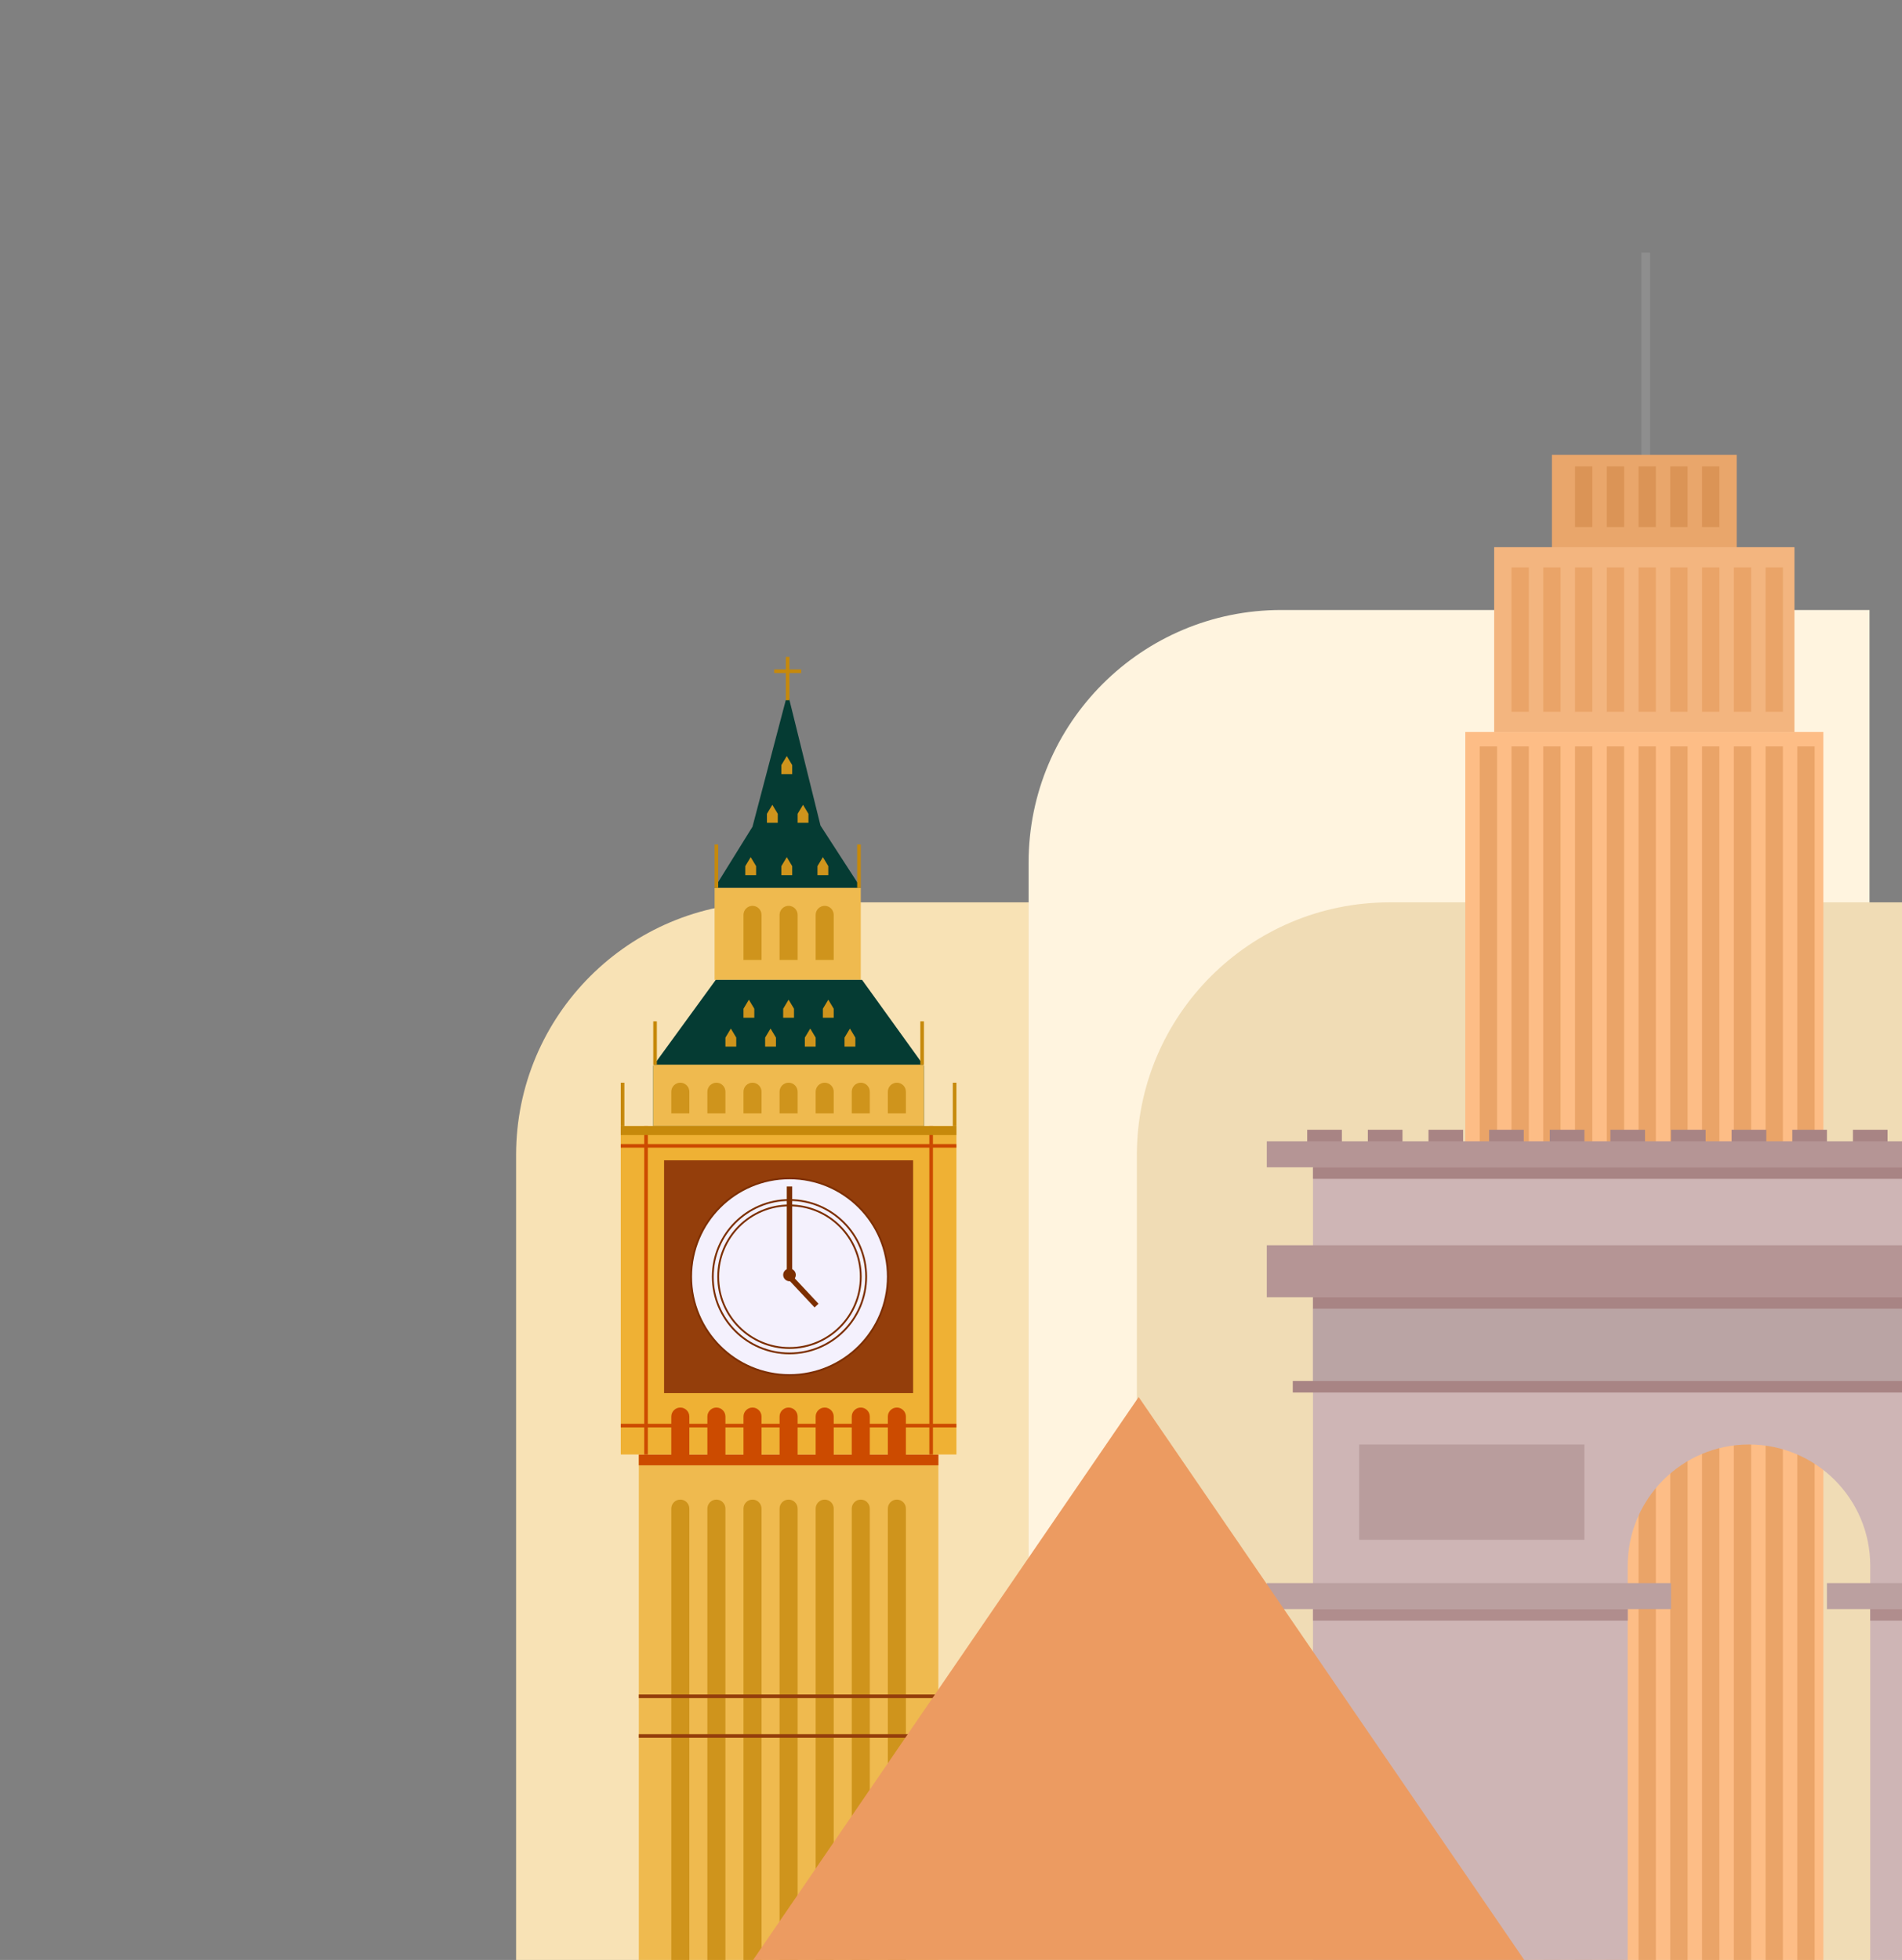 <?xml version="1.0" encoding="UTF-8"?>
<svg width="527px" height="543px" viewBox="0 0 527 543" version="1.1" xmlns="http://www.w3.org/2000/svg" xmlns:xlink="http://www.w3.org/1999/xlink">
    <rect x="0" y="0" width="527" height="543" fill="#808080" stroke="none"/>
    <title>Artboard</title>
    <g id="Artboard" stroke="none" stroke-width="1" fill="none" fill-rule="evenodd">
        <path d="M355,169 L518,169 L518,169 L518,544 L285,544 L285,239 C285,200.34 316.34,169 355,169 Z" id="Rectangle-Copy" fill="#FFF4DF"></path>
        <path d="M385,250 L527,250 L527,250 L527,544 L315,544 L315,320 C315,281.34 346.34,250 385,250 Z" id="Rectangle-Copy-2" fill="#F0DCB5"></path>
        <path d="M213,250 L285,250 L285,250 L285,544 L143,544 L143,320 C143,281.34 174.34,250 213,250 Z" id="Rectangle" fill="#F8E2B5"></path>
        <g id="Group-25" transform="translate(406, 70)">
            <rect id="Rectangle" fill="#8E8E8E" x="48.8" y="0" width="2.4" height="66.4"></rect>
            <rect id="Rectangle" fill="#FDBD86" x="0" y="132.8" width="99.2" height="353.6"></rect>
            <rect id="Rectangle-Copy-92" fill="#E9A66B" x="24" y="56" width="51.2" height="51.2"></rect>
            <rect id="Rectangle-Copy-91" fill="#F3B57F" x="8" y="81.6" width="83.2" height="51.2"></rect>
            <rect id="Rectangle-Copy-93" fill="#EAA468" transform="translate(15.2, 107.2) scale(1, -1) translate(-15.2, -107.2) " x="12.8" y="87.2" width="4.8" height="40"></rect>
            <rect id="Rectangle-Copy-94" fill="#EAA468" transform="translate(24, 107.2) scale(1, -1) translate(-24, -107.2) " x="21.6" y="87.2" width="4.8" height="40"></rect>
            <rect id="Rectangle-Copy-95" fill="#EAA468" transform="translate(32.8, 107.2) scale(1, -1) translate(-32.8, -107.2) " x="30.4" y="87.2" width="4.8" height="40"></rect>
            <rect id="Rectangle-Copy-96" fill="#EAA468" transform="translate(41.6, 107.2) scale(1, -1) translate(-41.6, -107.2) " x="39.2" y="87.2" width="4.8" height="40"></rect>
            <rect id="Rectangle-Copy-97" fill="#EAA468" transform="translate(50.4, 107.2) scale(1, -1) translate(-50.4, -107.2) " x="48" y="87.2" width="4.8" height="40"></rect>
            <rect id="Rectangle-Copy-98" fill="#EAA468" transform="translate(59.2, 107.2) scale(1, -1) translate(-59.2, -107.2) " x="56.8" y="87.2" width="4.8" height="40"></rect>
            <rect id="Rectangle-Copy-99" fill="#EAA468" transform="translate(68, 107.2) scale(1, -1) translate(-68, -107.2) " x="65.6" y="87.2" width="4.8" height="40"></rect>
            <rect id="Rectangle-Copy-100" fill="#EAA468" transform="translate(76.8, 107.2) scale(1, -1) translate(-76.8, -107.2) " x="74.4" y="87.2" width="4.8" height="40"></rect>
            <rect id="Rectangle-Copy-101" fill="#EAA468" transform="translate(85.6, 107.2) scale(1, -1) translate(-85.6, -107.2) " x="83.2" y="87.2" width="4.8" height="40"></rect>
            <rect id="Rectangle-Copy-110" fill="#EAA468" x="12.8" y="136.8" width="4.8" height="341.6"></rect>
            <rect id="Rectangle-Copy-109" fill="#EAA468" x="21.6" y="136.8" width="4.8" height="341.6"></rect>
            <rect id="Rectangle-Copy-108" fill="#EAA468" x="30.4" y="136.8" width="4.8" height="341.6"></rect>
            <rect id="Rectangle-Copy-107" fill="#EAA468" x="39.2" y="136.8" width="4.8" height="341.6"></rect>
            <rect id="Rectangle-Copy-106" fill="#EAA468" x="48" y="136.8" width="4.8" height="341.6"></rect>
            <rect id="Rectangle-Copy-105" fill="#EAA468" x="56.8" y="136.8" width="4.8" height="341.6"></rect>
            <rect id="Rectangle-Copy-104" fill="#EAA468" x="65.6" y="136.8" width="4.8" height="341.6"></rect>
            <rect id="Rectangle-Copy-103" fill="#EAA468" x="74.4" y="136.8" width="4.8" height="341.6"></rect>
            <rect id="Rectangle-Copy-102" fill="#EAA468" x="83.2" y="136.8" width="4.8" height="341.6"></rect>
            <rect id="Rectangle-Copy-111" fill="#EAA468" x="92" y="136.8" width="4.8" height="341.6"></rect>
            <rect id="Rectangle-Copy-112" fill="#EAA468" x="4" y="136.8" width="4.8" height="341.6"></rect>
            <rect id="Rectangle-Copy-113" fill="#DB9456" transform="translate(32.8, 67.6) scale(1, -1) translate(-32.8, -67.6) " x="30.4" y="59.2" width="4.8" height="16.8"></rect>
            <rect id="Rectangle-Copy-114" fill="#DB9456" transform="translate(41.6, 67.6) scale(1, -1) translate(-41.6, -67.6) " x="39.2" y="59.2" width="4.8" height="16.8"></rect>
            <rect id="Rectangle-Copy-115" fill="#DB9456" transform="translate(50.4, 67.6) scale(1, -1) translate(-50.4, -67.6) " x="48" y="59.2" width="4.8" height="16.8"></rect>
            <rect id="Rectangle-Copy-116" fill="#DB9456" transform="translate(59.2, 67.6) scale(1, -1) translate(-59.2, -67.6) " x="56.8" y="59.2" width="4.8" height="16.8"></rect>
            <rect id="Rectangle-Copy-117" fill="#DB9456" transform="translate(68, 67.6) scale(1, -1) translate(-68, -67.6) " x="65.6" y="59.2" width="4.8" height="16.8"></rect>
        </g>
        <g id="Group-24" transform="translate(351, 313)">
            <path d="M254.4,10.4 L254.4,232.8 L167.2,232.8 L167.2,120.8 C167.2,102.243 152.157,87.2 133.6,87.2 C115.043,87.2 100,102.243 100,120.8 L100,120.8 L100,232.8 L12.8,232.8 L12.8,10.4 L254.4,10.4 Z" id="Combined-Shape" fill="#CEB5B5"></path>
            <rect id="Rectangle-Copy-64" fill="#B59595" x="0" y="32" width="267.2" height="14.4"></rect>
            <rect id="Rectangle-Copy-69" fill="#B59595" x="0" y="3.2" width="267.2" height="7.2"></rect>
            <rect id="Rectangle-Copy-71" fill="#A88484" x="11.2" y="0" width="9.6" height="3.2"></rect>
            <rect id="Rectangle-Copy-77" fill="#A88484" x="112" y="0" width="9.6" height="3.2"></rect>
            <rect id="Rectangle-Copy-74" fill="#A88484" x="61.6" y="0" width="9.6" height="3.2"></rect>
            <rect id="Rectangle-Copy-78" fill="#A88484" x="162.4" y="0" width="9.6" height="3.2"></rect>
            <rect id="Rectangle-Copy-72" fill="#A88484" x="28" y="0" width="9.6" height="3.2"></rect>
            <rect id="Rectangle-Copy-79" fill="#A88484" x="128.8" y="0" width="9.6" height="3.2"></rect>
            <rect id="Rectangle-Copy-75" fill="#A88484" x="78.4" y="0" width="9.6" height="3.2"></rect>
            <rect id="Rectangle-Copy-73" fill="#A88484" x="44.8" y="0" width="9.6" height="3.2"></rect>
            <rect id="Rectangle-Copy-81" fill="#A88484" x="145.6" y="0" width="9.6" height="3.2"></rect>
            <rect id="Rectangle-Copy-76" fill="#A88484" x="95.2" y="0" width="9.6" height="3.2"></rect>
            <rect id="Rectangle-Copy-68" fill="#A88484" transform="translate(133.6, 48) scale(1, -1) translate(-133.6, -48) " x="12.8" y="46.4" width="241.6" height="3.2"></rect>
            <rect id="Rectangle-Copy-88" fill="#BAA4A4" transform="translate(133.6, 59.6) scale(1, -1) translate(-133.6, -59.6) " x="12.8" y="49.6" width="241.6" height="20"></rect>
            <rect id="Rectangle" fill="#B99D9D" x="25.6" y="87.2" width="62.4" height="26.4"></rect>
            <rect id="Rectangle-Copy-89" fill="#A88484" transform="translate(133.6, 71.2) scale(1, -1) translate(-133.6, -71.2) " x="7.2" y="69.6" width="252.8" height="3.2"></rect>
            <rect id="Rectangle-Copy-70" fill="#A88484" transform="translate(133.6, 12) scale(1, -1) translate(-133.6, -12) " x="12.8" y="10.4" width="241.6" height="3.2"></rect>
            <rect id="Rectangle-Copy-66" fill="#BBA0A0" x="155.2" y="125.6" width="112" height="7.2"></rect>
            <rect id="Rectangle-Copy-86" fill="#B08D8D" x="167.2" y="132.8" width="87.2" height="3.2"></rect>
            <rect id="Rectangle-Copy-87" fill="#B08D8D" x="12.8" y="132.8" width="87.2" height="3.2"></rect>
            <rect id="Rectangle-Copy-67" fill="#BBA0A0" x="0" y="125.6" width="112" height="7.2"></rect>
        </g>
        <g id="Group-23" transform="translate(172, 182)">
            <rect id="Rectangle" fill="#EFBA4F" x="26" y="63.965" width="40.5" height="25.5"></rect>
            <polygon id="Rectangle-Copy-12" fill="#053B33" points="46.25 9.965 55.342 46.729 66.5 63.965 26 63.965 36.5 47.039"></polygon>
            <rect id="Rectangle" fill="#EFBA4F" x="5" y="220.965" width="83" height="140.5"></rect>
            <rect id="Rectangle-Copy-21" fill="#CC4B00" x="5" y="220.965" width="83" height="3"></rect>
            <rect id="Rectangle-Copy-10" fill="#EFB134" x="0" y="129.965" width="93" height="91"></rect>
            <rect id="Rectangle-Copy-13" fill="#943E0B" x="12" y="139.465" width="69" height="64.5"></rect>
            <polygon id="Rectangle-Copy-11" fill="#053B33" points="26.327 89.465 66.851 89.465 84 113.272 84 129.965 9 129.965 9 113.272"></polygon>
            <rect id="Rectangle" fill="#EFBA4F" x="9" y="112.965" width="75" height="17"></rect>
            <circle id="Oval" stroke="#7C2E00" stroke-width="0.5" fill="#F4F1FD" cx="46.75" cy="171.715" r="27.25"></circle>
            <circle id="Oval-Copy-7" stroke="#7C2E00" stroke-width="0.5" fill="#F4F1FD" cx="46.75" cy="171.715" r="21.25"></circle>
            <circle id="Oval-Copy-8" stroke="#7C2E00" stroke-width="0.5" fill="#F4F1FD" cx="46.75" cy="171.715" r="19.75"></circle>
            <path d="M16.5,233.465 C17.881,233.465 19,234.585 19,235.965 L19,361.465 L19,361.465 L14,361.465 L14,235.965 C14,234.585 15.119,233.465 16.5,233.465 Z" id="Rectangle" fill="#CF941C"></path>
            <path d="M26.5,233.465 C27.881,233.465 29,234.585 29,235.965 L29,361.465 L29,361.465 L24,361.465 L24,235.965 C24,234.585 25.119,233.465 26.5,233.465 Z" id="Rectangle-Copy-14" fill="#CF941C"></path>
            <path d="M36.5,233.465 C37.881,233.465 39,234.585 39,235.965 L39,361.465 L39,361.465 L34,361.465 L34,235.965 C34,234.585 35.119,233.465 36.5,233.465 Z" id="Rectangle-Copy-15" fill="#CF941C"></path>
            <path d="M46.5,233.465 C47.881,233.465 49,234.585 49,235.965 L49,361.465 L49,361.465 L44,361.465 L44,235.965 C44,234.585 45.119,233.465 46.5,233.465 Z" id="Rectangle-Copy-16" fill="#CF941C"></path>
            <path d="M56.5,233.465 C57.881,233.465 59,234.585 59,235.965 L59,361.465 L59,361.465 L54,361.465 L54,235.965 C54,234.585 55.119,233.465 56.5,233.465 Z" id="Rectangle-Copy-17" fill="#CF941C"></path>
            <path d="M66.5,233.465 C67.881,233.465 69,234.585 69,235.965 L69,361.465 L69,361.465 L64,361.465 L64,235.965 C64,234.585 65.119,233.465 66.5,233.465 Z" id="Rectangle-Copy-18" fill="#CF941C"></path>
            <path d="M76.5,233.465 C77.881,233.465 79,234.585 79,235.965 L79,361.465 L79,361.465 L74,361.465 L74,235.965 C74,234.585 75.119,233.465 76.5,233.465 Z" id="Rectangle-Copy-19" fill="#CF941C"></path>
            <path d="M16.5,207.965 C17.881,207.965 19,209.085 19,210.465 L19,221.465 L19,221.465 L14,221.465 L14,210.465 C14,209.085 15.119,207.965 16.5,207.965 Z" id="Rectangle-Copy-29" fill="#CC4B00"></path>
            <path d="M26.5,207.965 C27.881,207.965 29,209.085 29,210.465 L29,221.465 L29,221.465 L24,221.465 L24,210.465 C24,209.085 25.119,207.965 26.5,207.965 Z" id="Rectangle-Copy-28" fill="#CC4B00"></path>
            <path d="M36.5,207.965 C37.881,207.965 39,209.085 39,210.465 L39,221.465 L39,221.465 L34,221.465 L34,210.465 C34,209.085 35.119,207.965 36.5,207.965 Z" id="Rectangle-Copy-27" fill="#CC4B00"></path>
            <path d="M46.5,207.965 C47.881,207.965 49,209.085 49,210.465 L49,221.465 L49,221.465 L44,221.465 L44,210.465 C44,209.085 45.119,207.965 46.5,207.965 Z" id="Rectangle-Copy-26" fill="#CC4B00"></path>
            <path d="M56.5,207.965 C57.881,207.965 59,209.085 59,210.465 L59,221.465 L59,221.465 L54,221.465 L54,210.465 C54,209.085 55.119,207.965 56.5,207.965 Z" id="Rectangle-Copy-25" fill="#CC4B00"></path>
            <path d="M66.5,207.965 C67.881,207.965 69,209.085 69,210.465 L69,221.465 L69,221.465 L64,221.465 L64,210.465 C64,209.085 65.119,207.965 66.5,207.965 Z" id="Rectangle-Copy-24" fill="#CC4B00"></path>
            <path d="M76.5,207.965 C77.881,207.965 79,209.085 79,210.465 L79,221.465 L79,221.465 L74,221.465 L74,210.465 C74,209.085 75.119,207.965 76.5,207.965 Z" id="Rectangle-Copy-23" fill="#CC4B00"></path>
            <path d="M16.5,117.965 C17.881,117.965 19,119.085 19,120.465 L19,126.465 L19,126.465 L14,126.465 L14,120.465 C14,119.085 15.119,117.965 16.5,117.965 Z" id="Rectangle-Copy-41" fill="#CF941C"></path>
            <polygon id="Rectangle-Copy-45" fill="#CF941C" points="29 105.465 30.5 102.965 32 105.465 32 107.965 29 107.965"></polygon>
            <polygon id="Rectangle-Copy-46" fill="#CF941C" points="40 105.465 41.5 102.965 43 105.465 43 107.965 40 107.965"></polygon>
            <polygon id="Rectangle-Copy-47" fill="#CF941C" points="51 105.465 52.5 102.965 54 105.465 54 107.965 51 107.965"></polygon>
            <polygon id="Rectangle-Copy-48" fill="#CF941C" points="62 105.465 63.5 102.965 65 105.465 65 107.965 62 107.965"></polygon>
            <polygon id="Rectangle-Copy-52" fill="#CF941C" points="34 97.465 35.5 94.965 37 97.465 37 99.965 34 99.965"></polygon>
            <polygon id="Rectangle-Copy-51" fill="#CF941C" points="45 97.465 46.5 94.965 48 97.465 48 99.965 45 99.965"></polygon>
            <polygon id="Rectangle-Copy-50" fill="#CF941C" points="56 97.465 57.5 94.965 59 97.465 59 99.965 56 99.965"></polygon>
            <polygon id="Rectangle-Copy-58" fill="#CF941C" points="34.5 57.965 36 55.465 37.5 57.965 37.5 60.465 34.5 60.465"></polygon>
            <polygon id="Rectangle-Copy-57" fill="#CF941C" points="44.5 57.965 46 55.465 47.5 57.965 47.5 60.465 44.5 60.465"></polygon>
            <polygon id="Rectangle-Copy-56" fill="#CF941C" points="54.5 57.965 56 55.465 57.5 57.965 57.5 60.465 54.5 60.465"></polygon>
            <polygon id="Rectangle-Copy-55" fill="#CF941C" points="40.5 43.465 42 40.965 43.5 43.465 43.5 45.965 40.5 45.965"></polygon>
            <polygon id="Rectangle-Copy-54" fill="#CF941C" points="49 43.465 50.5 40.965 52 43.465 52 45.965 49 45.965"></polygon>
            <polygon id="Rectangle-Copy-60" fill="#CF941C" points="44.5 29.965 46 27.465 47.5 29.965 47.5 32.465 44.5 32.465"></polygon>
            <path d="M26.5,117.965 C27.881,117.965 29,119.085 29,120.465 L29,126.465 L29,126.465 L24,126.465 L24,120.465 C24,119.085 25.119,117.965 26.5,117.965 Z" id="Rectangle-Copy-40" fill="#CF941C"></path>
            <path d="M36.5,117.965 C37.881,117.965 39,119.085 39,120.465 L39,126.465 L39,126.465 L34,126.465 L34,120.465 C34,119.085 35.119,117.965 36.5,117.965 Z" id="Rectangle-Copy-39" fill="#CF941C"></path>
            <path d="M46.5,117.965 C47.881,117.965 49,119.085 49,120.465 L49,126.465 L49,126.465 L44,126.465 L44,120.465 C44,119.085 45.119,117.965 46.5,117.965 Z" id="Rectangle-Copy-38" fill="#CF941C"></path>
            <path d="M56.5,117.965 C57.881,117.965 59,119.085 59,120.465 L59,126.465 L59,126.465 L54,126.465 L54,120.465 C54,119.085 55.119,117.965 56.5,117.965 Z" id="Rectangle-Copy-37" fill="#CF941C"></path>
            <path d="M36.5,68.965 C37.881,68.965 39,70.085 39,71.465 L39,83.965 L39,83.965 L34,83.965 L34,71.465 C34,70.085 35.119,68.965 36.5,68.965 Z" id="Rectangle-Copy-44" fill="#CF941C"></path>
            <path d="M46.5,68.965 C47.881,68.965 49,70.085 49,71.465 L49,83.965 L49,83.965 L44,83.965 L44,71.465 C44,70.085 45.119,68.965 46.5,68.965 Z" id="Rectangle-Copy-43" fill="#CF941C"></path>
            <path d="M56.5,68.965 C57.881,68.965 59,70.085 59,71.465 L59,83.965 L59,83.965 L54,83.965 L54,71.465 C54,70.085 55.119,68.965 56.5,68.965 Z" id="Rectangle-Copy-42" fill="#CF941C"></path>
            <path d="M66.5,117.965 C67.881,117.965 69,119.085 69,120.465 L69,126.465 L69,126.465 L64,126.465 L64,120.465 C64,119.085 65.119,117.965 66.5,117.965 Z" id="Rectangle-Copy-36" fill="#CF941C"></path>
            <path d="M76.5,117.965 C77.881,117.965 79,119.085 79,120.465 L79,126.465 L79,126.465 L74,126.465 L74,120.465 C74,119.085 75.119,117.965 76.5,117.965 Z" id="Rectangle-Copy-35" fill="#CF941C"></path>
            <rect id="Rectangle" fill="#943E0B" x="5" y="287.465" width="83" height="1"></rect>
            <rect id="Rectangle-Copy-30" fill="#CC4B00" transform="translate(46.5, 212.965) scale(1, -1) translate(-46.5, -212.965) " x="0" y="212.465" width="93" height="1"></rect>
            <rect id="Rectangle-Copy-31" fill="#CC4B00" transform="translate(86, 175.465) scale(1, -1) rotate(-90) translate(-86, -175.465) " x="40.5" y="174.965" width="91" height="1"></rect>
            <rect id="Rectangle-Copy-32" fill="#CC4B00" transform="translate(7, 175.465) scale(1, -1) rotate(-90) translate(-7, -175.465) " x="-38.5" y="174.965" width="91" height="1"></rect>
            <rect id="Rectangle-Copy-33" fill="#CC4B00" transform="translate(46.5, 135.465) scale(1, -1) rotate(-180) translate(-46.5, -135.465) " x="4.54747351e-13" y="134.965" width="93" height="1"></rect>
            <rect id="Rectangle-Copy-34" fill="#C6890B" transform="translate(46.5, 131.215) rotate(180) translate(-46.5, -131.215) " x="4.54747351e-13" y="129.965" width="93" height="2.5"></rect>
            <rect id="Rectangle-Copy-20" fill="#943E0B" x="5" y="298.465" width="83" height="1"></rect>
            <line x1="46.75" y1="171.715" x2="46.75" y2="146.715" id="Path-17" stroke="#7C2E00" stroke-width="1.5"></line>
            <line x1="46.75" y1="171.715" x2="54.25" y2="179.715" id="Path-17-Copy" stroke="#7C2E00" stroke-width="1.5"></line>
            <circle id="Oval" fill="#7C2E00" cx="46.75" cy="171.215" r="1.75"></circle>
            <rect id="Rectangle" fill="#C6890B" x="0" y="117.965" width="1" height="12"></rect>
            <rect id="Rectangle-Copy-22" fill="#C6890B" x="9" y="100.965" width="1" height="12"></rect>
            <rect id="Rectangle-Copy-53" fill="#C6890B" x="26" y="51.965" width="1" height="12"></rect>
            <rect id="Rectangle-Copy-9" fill="#C6890B" x="92" y="117.965" width="1" height="12"></rect>
            <rect id="Rectangle-Copy-49" fill="#C6890B" x="83" y="100.965" width="1" height="12"></rect>
            <rect id="Rectangle-Copy-59" fill="#C6890B" x="65.5" y="51.965" width="1" height="12"></rect>
            <rect id="Rectangle-Copy-61" fill="#C6890B" x="45.733" y="0" width="1" height="12"></rect>
            <rect id="Rectangle-Copy-62" fill="#C6890B" transform="translate(46.25, 3.965) scale(-1, 1) translate(-46.25, -3.965) " x="42.5" y="3.465" width="7.5" height="1"></rect>
        </g>
        <polygon id="Rectangle" fill="#EC9B61" points="315.5 387.043 423.04 544.043 207.96 544.043"></polygon>
    </g>
</svg>